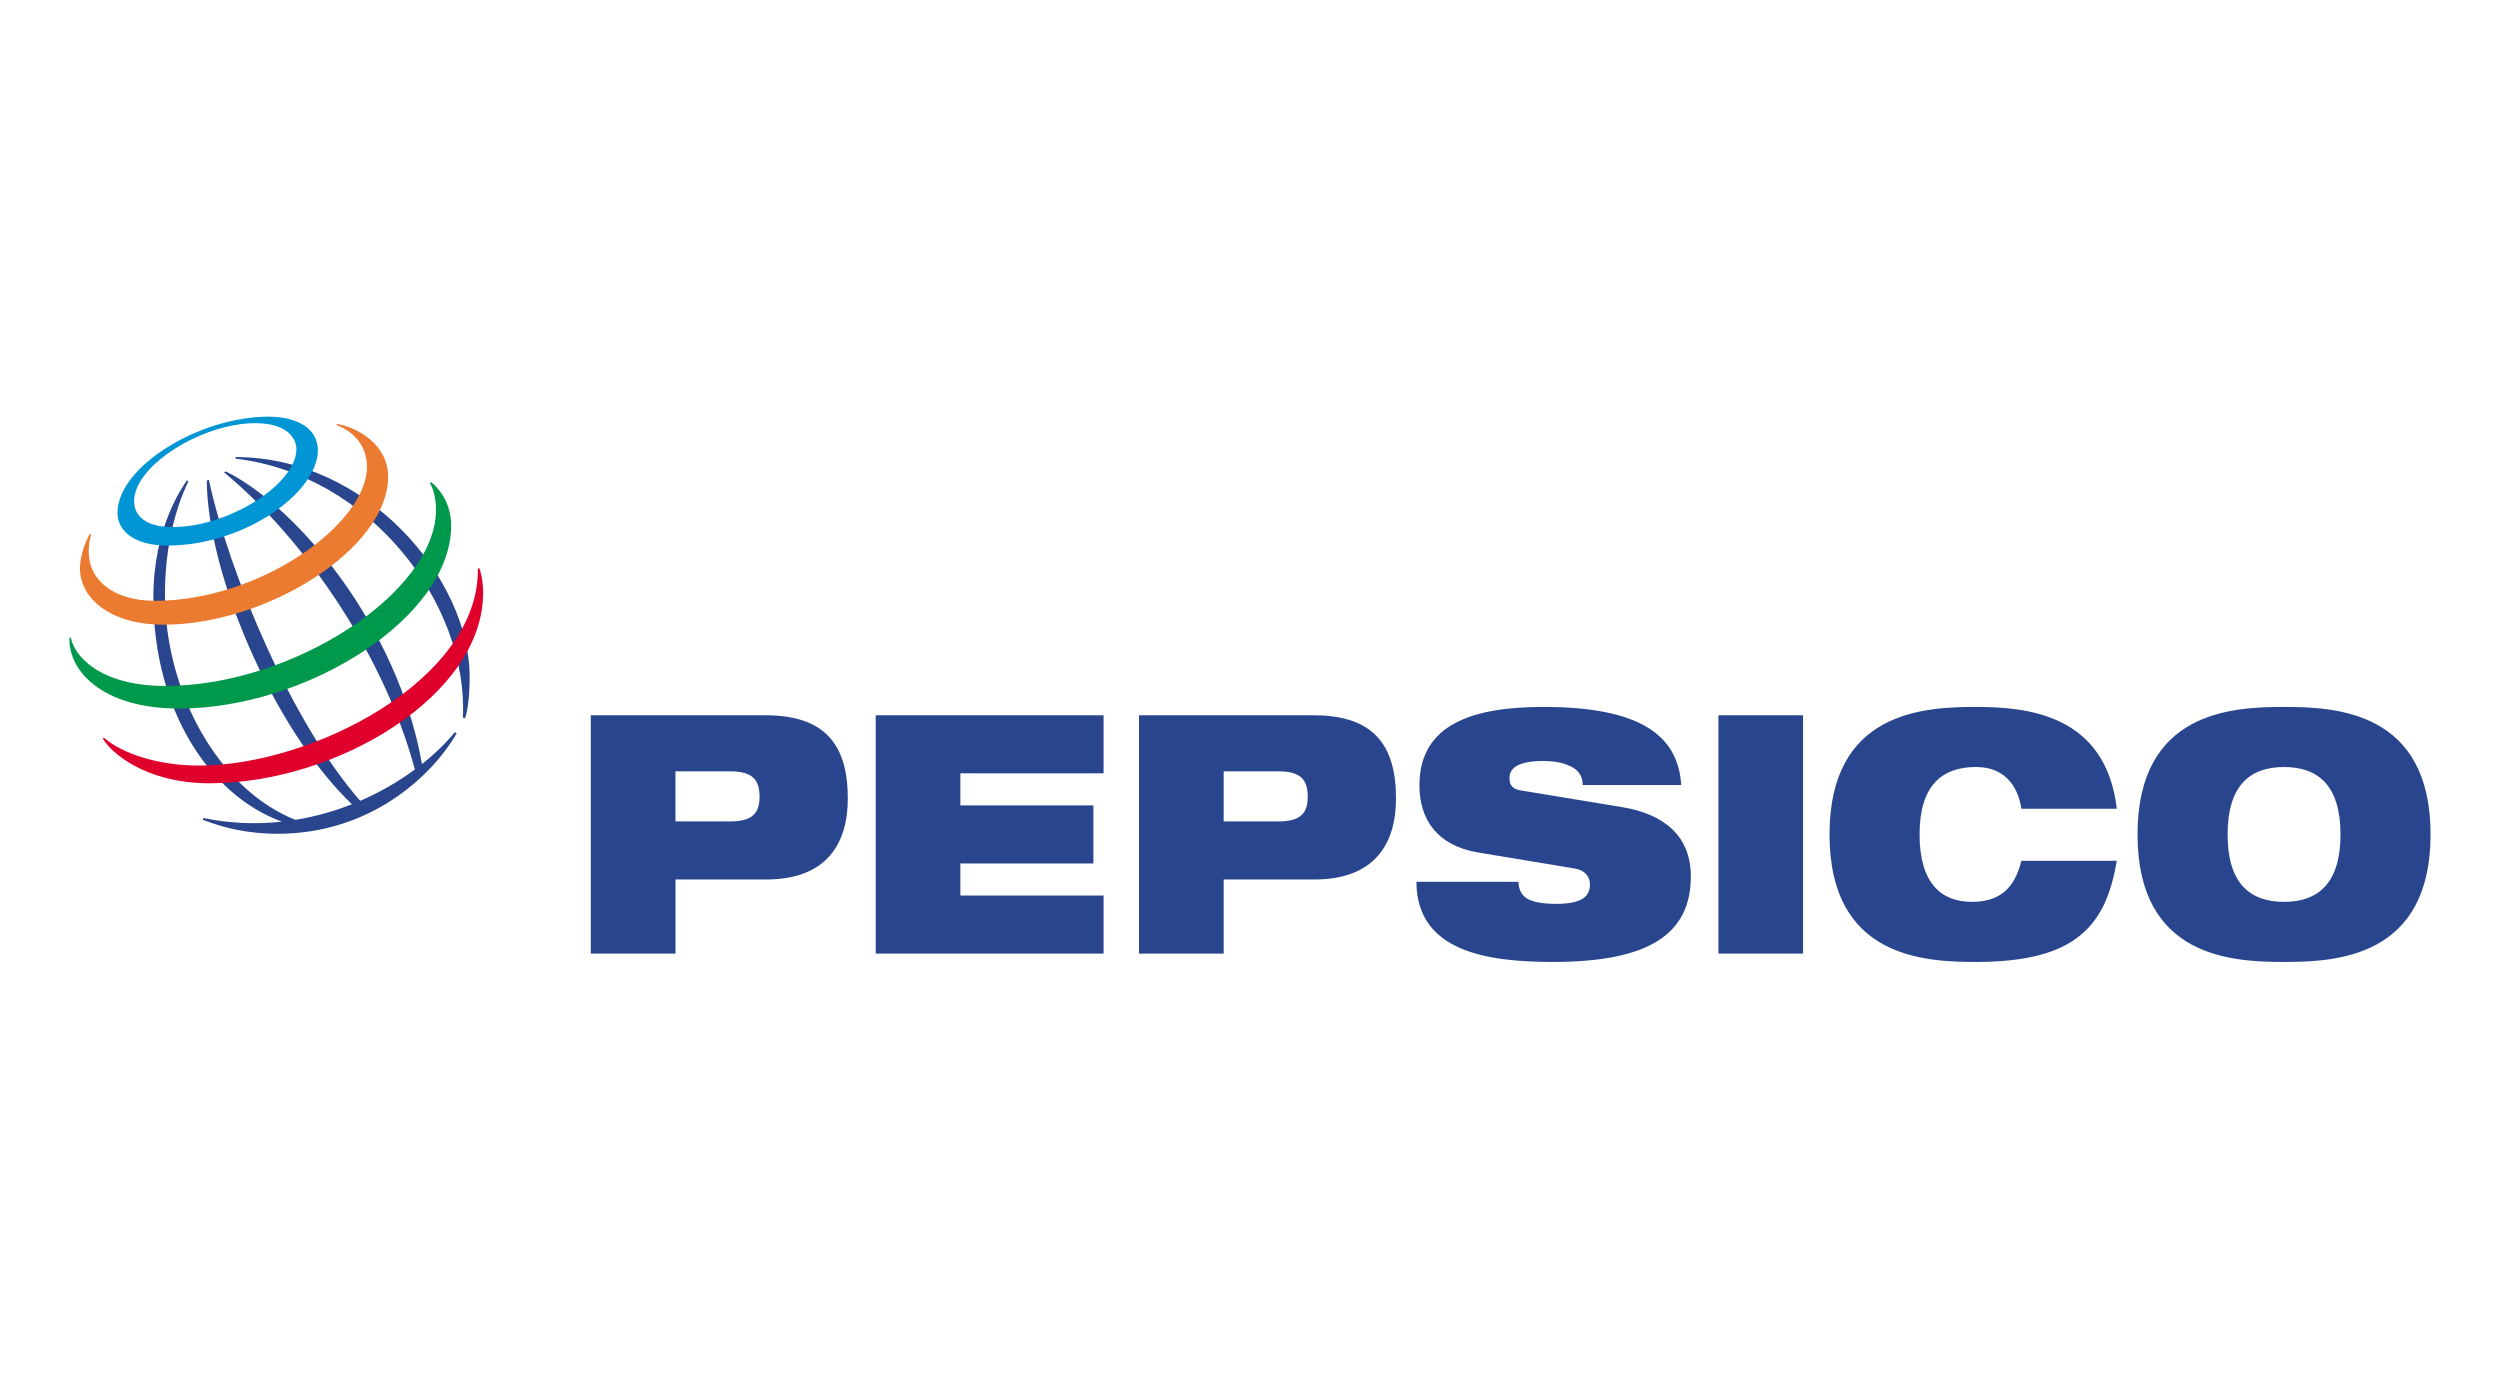 <svg width="180" height="100" viewBox="0 0 180 100" fill="none" xmlns="http://www.w3.org/2000/svg">
<path fill-rule="evenodd" clip-rule="evenodd" d="M48.633 55.537H52.568C54.103 55.537 54.687 56.066 54.687 57.364C54.687 58.613 54.103 59.142 52.568 59.142H48.633V55.537ZM42.538 68.659H48.634V63.323H55.163C59.485 63.323 61.042 60.777 61.042 57.484C61.042 53.663 59.441 51.5 55.119 51.5H42.538V68.659ZM63.052 51.5H79.457V55.681H69.147V57.988H78.724V62.171H69.147V64.478H79.457V68.659H63.052V51.5ZM88.104 55.537H92.038C93.573 55.537 94.157 56.066 94.157 57.364C94.157 58.613 93.573 59.142 92.038 59.142H88.104V55.537ZM82.009 68.659H88.104V63.323H94.632C98.956 63.323 100.512 60.777 100.512 57.484C100.512 53.663 98.912 51.5 94.588 51.5H82.009V68.659ZM106.412 61.377C103.43 60.872 102.199 58.949 102.199 56.547C102.199 52.1 106.111 50.899 111.125 50.899C117.998 50.899 120.83 52.893 121.046 56.523H113.956C113.956 55.826 113.589 55.392 113.028 55.152C112.487 54.889 111.796 54.792 111.125 54.792C109.309 54.792 108.683 55.297 108.683 56.018C108.683 56.498 108.877 56.812 109.482 56.907L116.766 58.108C119.836 58.613 121.739 60.199 121.739 63.106C121.739 67.289 118.669 69.26 111.816 69.26C107.126 69.26 102.003 68.539 101.982 63.492H109.331C109.352 64.068 109.547 64.453 109.98 64.717C110.432 64.958 111.103 65.078 112.054 65.078C113.956 65.078 114.475 64.501 114.475 63.684C114.475 63.179 114.194 62.675 113.374 62.532L106.412 61.377ZM123.726 51.5H129.821V68.659H123.726V51.5ZM152.411 61.978C152.022 64.237 151.33 66.064 149.816 67.313C148.326 68.563 145.991 69.26 142.273 69.26C138.577 69.26 131.725 68.971 131.725 60.08C131.725 51.188 138.577 50.899 142.273 50.899C145.947 50.899 151.611 51.427 152.411 58.229H145.538C145.365 57.003 144.629 55.224 142.273 55.224C139.786 55.224 138.209 56.594 138.209 60.08C138.209 63.565 139.744 64.933 141.97 64.933C143.894 64.933 145.04 64.044 145.537 61.978H152.411V61.978ZM160.387 60.08C160.387 56.594 161.965 55.225 164.452 55.225C166.937 55.225 168.516 56.595 168.516 60.08C168.516 63.565 166.937 64.934 164.452 64.934C161.965 64.934 160.387 63.565 160.387 60.08ZM153.902 60.08C153.902 68.971 160.754 69.26 164.451 69.26C168.148 69.26 175 68.971 175 60.08C175 51.188 168.148 50.899 164.451 50.899C160.754 50.899 153.902 51.188 153.902 60.08ZM33.328 51.67C33.721 43.438 26.622 34.167 16.943 33.021L16.96 32.909C26.501 32.909 33.816 41.742 33.816 48.711C33.807 50.161 33.692 51.06 33.488 51.713L33.328 51.67ZM32.75 52.717C32.115 53.492 31.316 54.273 30.381 55.015C28.66 45.118 21.387 36.464 16.246 33.938L16.136 34.014C21.306 38.258 27.474 46.501 29.872 55.403C28.649 56.302 27.328 57.059 25.933 57.659C21.054 52.094 16.505 41.363 15.039 34.553L14.889 34.597C14.922 41.208 19.616 52.43 25.339 57.906C24.027 58.425 22.662 58.802 21.269 59.03C15.782 56.857 11.877 49.895 11.877 42.764C11.877 38.109 13.296 35.23 13.571 34.64L13.454 34.594C13.122 35.096 11.043 37.975 11.043 43C11.043 51.061 15.018 57.222 20.296 59.162C18.408 59.37 16.5 59.28 14.641 58.897L14.601 59.02C15.166 59.227 17.081 60.031 20.003 60.031C26.612 60.031 31.08 55.925 32.878 52.804L32.75 52.717Z" fill="#28458E"/>
<path fill-rule="evenodd" clip-rule="evenodd" d="M19.342 30C14.332 30 8.458 33.616 8.458 36.921C8.458 38.2 9.627 39.28 12.048 39.28C17.667 39.28 22.887 35.419 22.887 32.417C22.887 30.837 21.37 30 19.342 30ZM21.342 32.324C21.342 34.854 16.483 37.947 12.421 37.947C10.627 37.947 9.657 37.241 9.657 36.076C9.657 33.509 14.571 30.468 18.381 30.468C20.866 30.468 21.342 31.733 21.342 32.324Z" fill="#0096D6"/>
<path fill-rule="evenodd" clip-rule="evenodd" d="M6.462 38.451C6.321 38.695 5.757 39.799 5.757 40.931C5.757 43.029 7.877 44.977 11.777 44.977C19.279 44.977 27.947 39.455 27.947 34.329C27.947 32.028 25.769 30.777 24.257 30.518L24.228 30.608C24.699 30.757 26.422 31.558 26.422 33.608C26.422 37.692 18.769 43.257 11.146 43.257C8.227 43.257 6.389 41.817 6.389 39.718C6.389 39.054 6.527 38.617 6.564 38.49L6.462 38.451Z" fill="#EB7B30"/>
<path fill-rule="evenodd" clip-rule="evenodd" d="M31.04 34.712C31.246 34.868 32.482 35.898 32.482 37.846C32.482 44.486 22.077 51.016 12.879 51.016C7.393 51.016 4.893 48.308 5.004 45.903H5.102C5.317 47.152 7.098 49.387 11.899 49.387C21.109 49.387 31.392 42.63 31.392 36.71C31.392 35.695 31.116 35.062 30.96 34.781L31.04 34.712Z" fill="#00984A"/>
<path fill-rule="evenodd" clip-rule="evenodd" d="M34.518 40.912C34.561 41.053 34.785 41.689 34.785 42.684C34.785 50.072 24.256 56.396 15.098 56.396C10.385 56.396 7.923 54.106 7.404 53.176L7.487 53.114C8.792 54.255 11.36 55.121 14.358 55.121C22.446 55.121 34.515 48.968 34.407 40.939L34.518 40.912Z" fill="#DF002C"/>
</svg>

